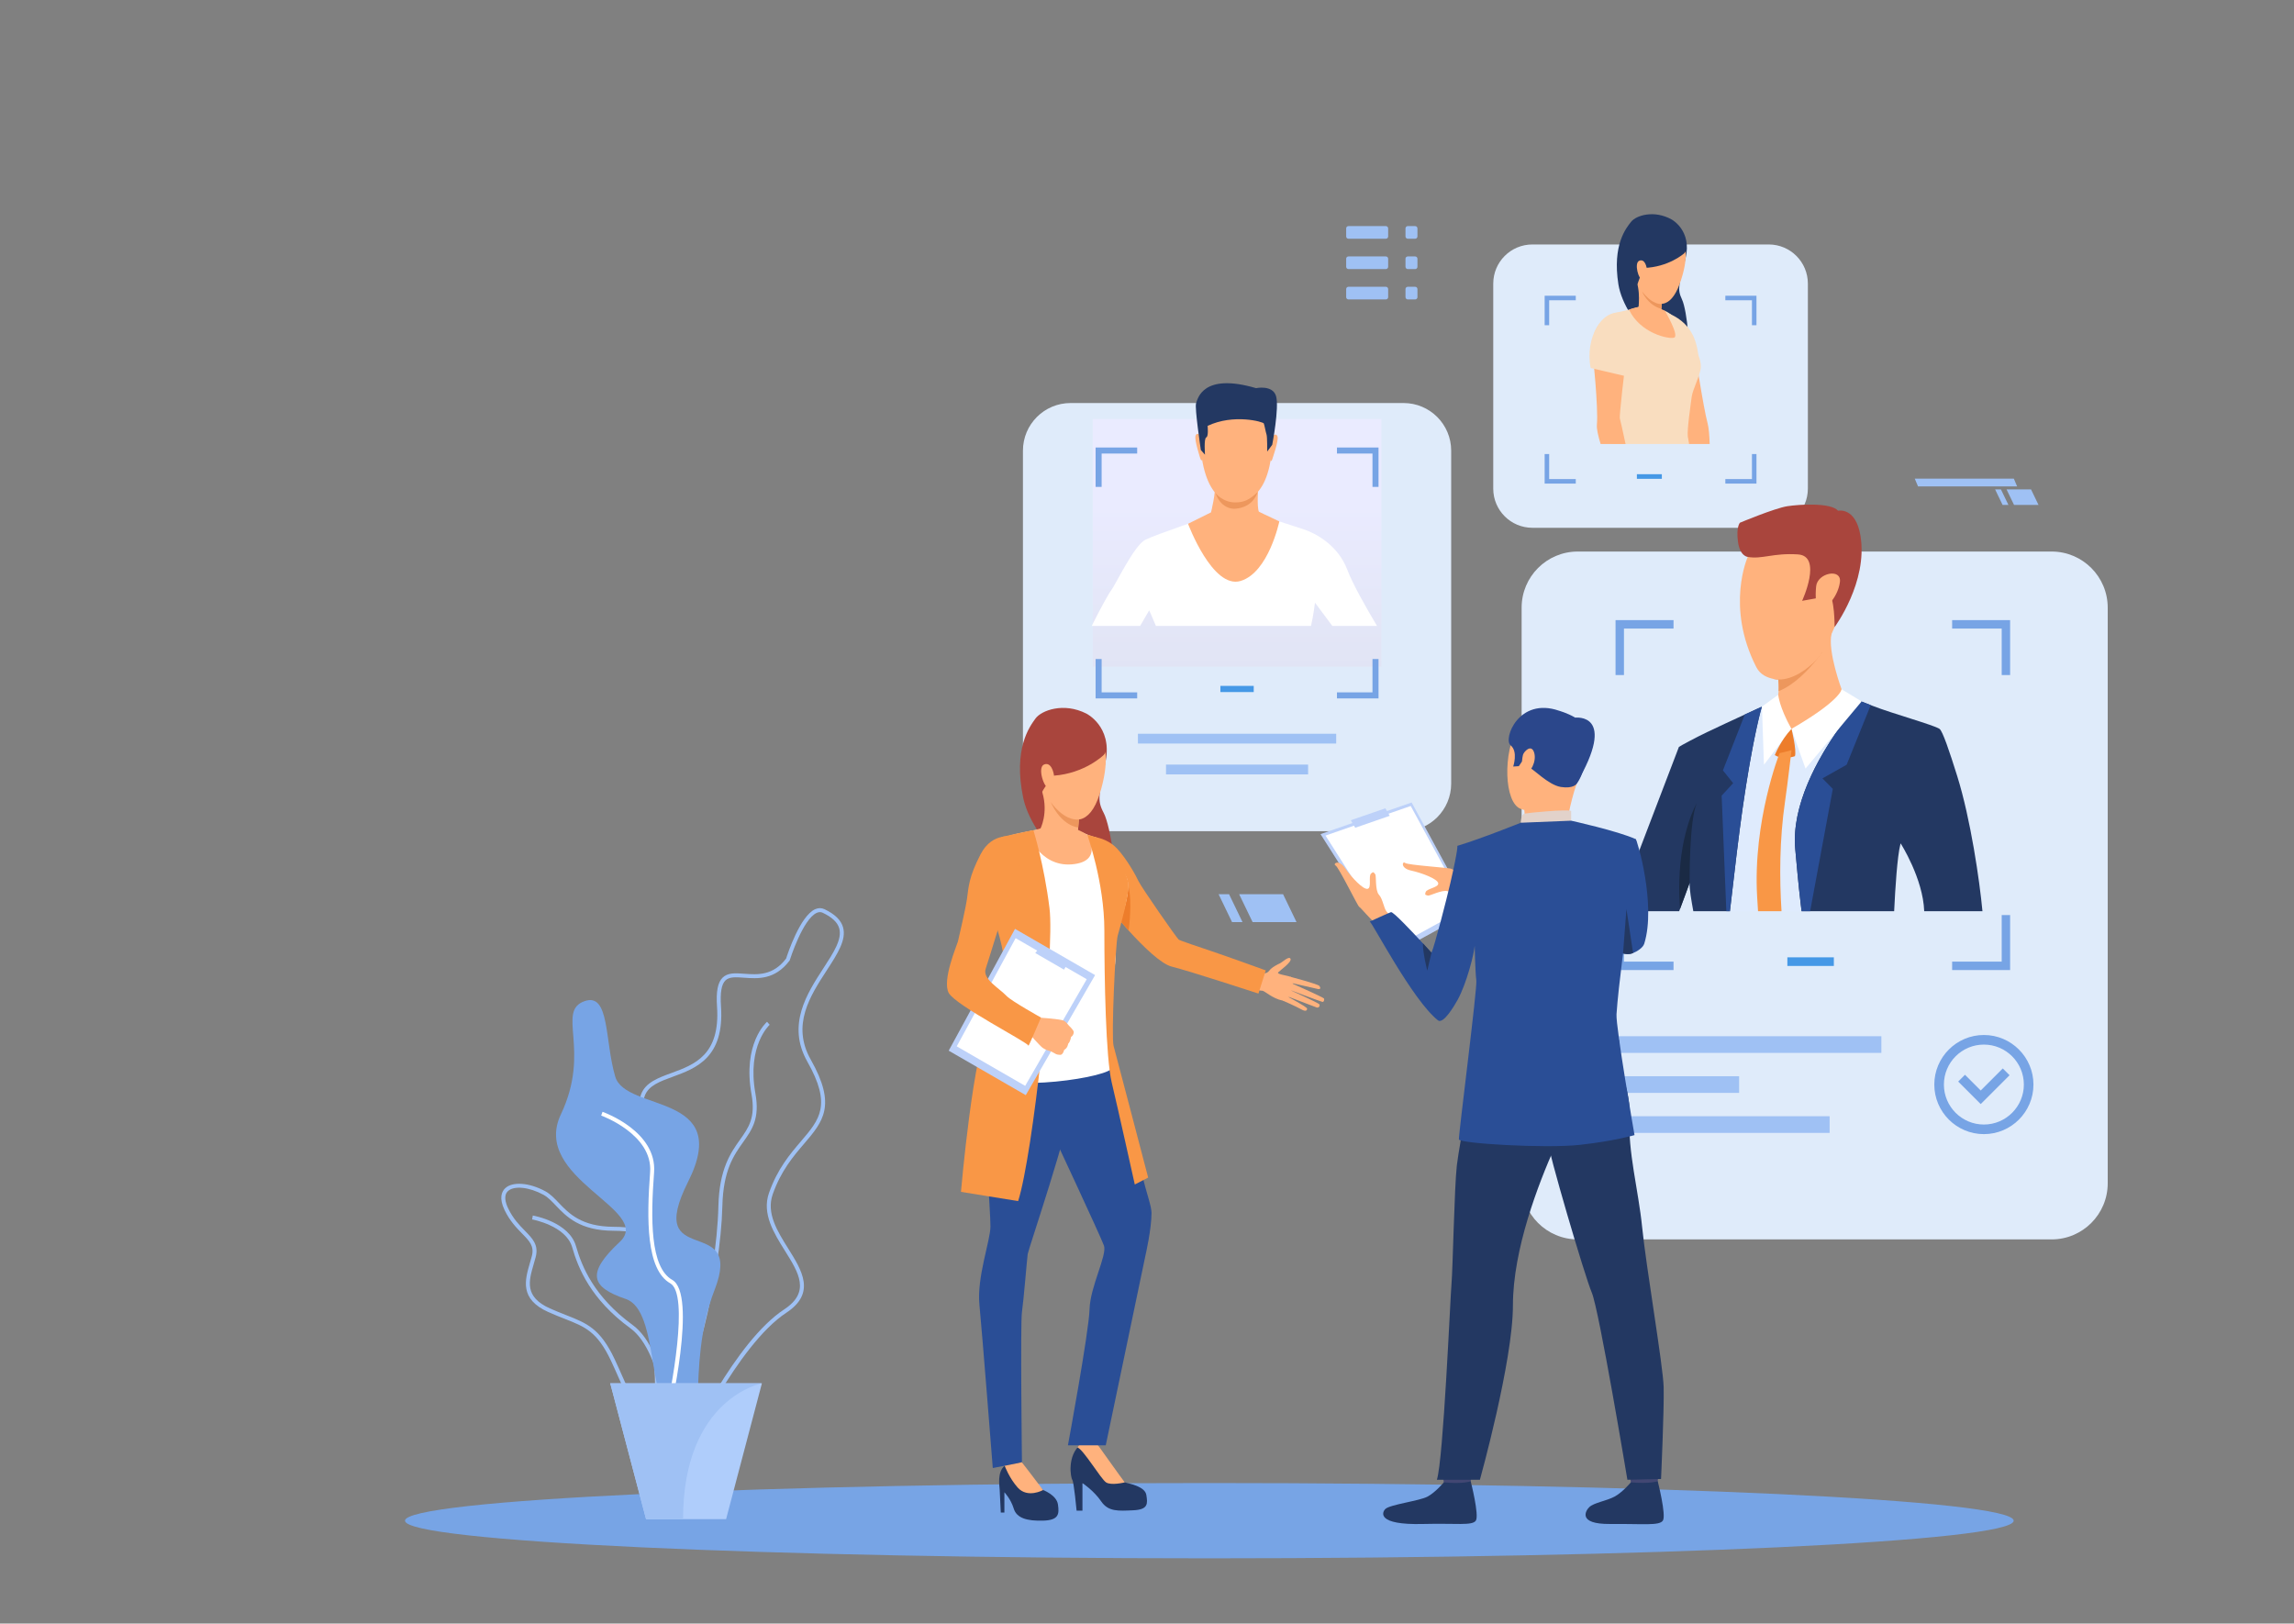 <?xml version="1.0" encoding="utf-8"?>
<!-- Generator: Adobe Illustrator 25.0.0, SVG Export Plug-In . SVG Version: 6.00 Build 0)  -->
<svg version="1.1" id="Слой_1" xmlns="http://www.w3.org/2000/svg" xmlns:xlink="http://www.w3.org/1999/xlink" x="0px" y="0px"
	 viewBox="0 0 2825.559 2000" style="enable-background:new 0 0 2825.559 2000;" xml:space="preserve">
<rect x="0" y="0" width="2825.559" height="2000" fill="#808080" stroke="none"/>
<style type="text/css">
	.st0{fill:#DFEBFA;}
	.st1{fill:#9FC1F4;}
	.st2{fill:#4598E6;}
	.st3{fill:#77A4E5;}
	.st4{opacity:0.95;fill:url(#SVGID_1_);}
	.st5{fill:#FFFFFF;}
	.st6{fill:#FFB27D;}
	.st7{fill:#233862;}
	.st8{fill:#ED975D;}
	.st9{fill:#A9453D;}
	.st10{fill:#2A4E96;}
	.st11{fill:#F99746;}
	.st12{fill:#ED7D2B;}
	.st13{fill:#BDD1F9;}
	.st14{fill:#AFCDFB;}
	.st15{fill:#F9DDBF;}
	.st16{fill:#393D63;}
	.st17{fill:#DFEBFD;}
	.st18{fill:#1A2A44;}
	.st19{fill:#424773;}
	.st20{fill:#2B478B;}
	.st21{fill:#E2D2CA;}
	.st22{fill:#323657;}
</style>
<path class="st0" d="M1728.775,1023.929H1318.65c-32.402,0-58.67-26.267-58.67-58.669V555.134c0-32.401,26.268-58.669,58.67-58.669
	h410.125c32.402,0,58.669,26.268,58.669,58.669V965.26C1787.444,997.662,1761.178,1023.929,1728.775,1023.929z"/>
<rect x="1401.609" y="903.842" class="st1" width="244.206" height="12.064"/>
<rect x="1436.197" y="941.856" class="st1" width="175.029" height="12.064"/>
<path class="st0" d="M2526.996,1526.742h-583.664c-38.171,0-69.115-30.943-69.115-69.115V748.518
	c0-38.172,30.944-69.115,69.115-69.115h583.664c38.171,0,69.115,30.943,69.115,69.115v709.109
	C2596.111,1495.799,2565.167,1526.742,2526.996,1526.742z"/>
<g>
	<rect x="2201.531" y="1179.279" class="st2" width="57.256" height="10.604"/>
</g>
<g>
	<rect x="1984.159" y="1276.447" class="st1" width="333.163" height="20.529"/>
	<rect x="1984.159" y="1375.014" class="st1" width="269.413" height="20.531"/>
	<rect x="1984.159" y="1325.73" class="st1" width="157.941" height="20.53"/>
</g>
<g>
	<path class="st3" d="M2404.482,763.902v10.369h61.053v57.298h10.368v-67.667H2404.482z M1989.895,831.569h10.369v-57.298h61.052
		v-10.369h-71.421V831.569z M2465.535,1127.227v57.318h-61.053v10.369h71.421v-67.688H2465.535z M2000.264,1127.227h-10.369v67.688
		h71.421v-10.369h-61.052V1127.227z"/>
</g>
<g>
	<g>
		<path class="st3" d="M2443.58,1397.053c-33.666,0-61.057-27.391-61.057-61.057c0-33.667,27.391-61.057,61.057-61.057
			s61.057,27.39,61.057,61.057C2504.637,1369.662,2477.246,1397.053,2443.58,1397.053z M2443.58,1286.756
			c-27.15,0-49.239,22.089-49.239,49.24c0,27.15,22.089,49.238,49.239,49.238s49.239-22.088,49.239-49.238
			C2492.819,1308.845,2470.73,1286.756,2443.58,1286.756z"/>
	</g>
	<g>
		<polygon class="st3" points="2439.686,1360.027 2411.947,1332.287 2420.303,1323.932 2439.686,1343.314 2466.856,1316.143 
			2475.213,1324.498 		"/>
	</g>
</g>
<path class="st3" d="M2480.297,1873.225c0,25.609-443.564,46.369-990.729,46.369c-547.165,0-990.729-20.76-990.729-46.369
	c0-25.608,443.564-46.368,990.729-46.368C2036.732,1826.856,2480.297,1847.616,2480.297,1873.225z"/>
<linearGradient id="SVGID_1_" gradientUnits="userSpaceOnUse" x1="1523.712" y1="1176.525" x2="1523.712" y2="614.524">
	<stop  offset="0" style="stop-color:#D1D7E0"/>
	<stop  offset="1" style="stop-color:#EBEBFF"/>
</linearGradient>
<rect x="1345.948" y="516.188" class="st4" width="355.528" height="305.041"/>
<path class="st5" d="M1659.512,701.887c-11.709-30.975-39.838-45.196-53.118-49.629c-4.729-1.57-13.175-4.327-22.074-7.207
	c-16.036-5.182-33.557-10.818-33.557-10.818h-55.335c0,0-19.16,6.422-39.524,13.559c0,0.018-0.018,0.018-0.018,0.018
	c-18.759,6.578-38.513,13.751-45.179,17.102c-13.908,6.944-37.309,56.59-42.037,62.279c-2.443,2.932-13.297,22.267-23.977,43.87
	h59.61c6.3-10.819,11.15-19.213,11.15-19.213s3.77,8.272,8.342,19.213h190.975c3.02-12.704,4.904-28.706,4.904-28.706
	s10.226,13.908,21.394,28.706h55.038C1682.721,748.601,1666.108,719.371,1659.512,701.887z"/>
<g>
	<path class="st6" d="M1529.688,482.178c0,0,43.267,6.816,36.679,74.51c-6.588,67.694-44.774,62.146-47.327,62.077
		c-2.552-0.068-38.335,1.234-41.124-81.416C1477.916,537.349,1476.698,476.232,1529.688,482.178z"/>
</g>
<g>
	<path class="st6" d="M1567.036,537.566c0,0,4.737-5.06,6.476,0.062c1.738,5.123-6.463,27.973-6.757,29.041
		c0,0-0.865,1.987-2.002,0.894C1563.615,566.47,1567.036,537.566,1567.036,537.566z"/>
</g>
<g>
	<path class="st6" d="M1479.082,536.71c0,0-4.64-5.151-6.477-0.062c-1.836,5.089,5.85,28.089,6.195,29.167
		c0,0,0.826,2.003,1.984,0.932C1481.943,565.674,1479.082,536.71,1479.082,536.71z"/>
</g>
<g>
	<path class="st7" d="M1567.016,547.949l-6.194,8.281c0,0,0.175-18.155-0.818-21.002c-0.994-2.846-2.515-11.543-3.346-13.594
		c-0.831-2.05-37.154-12.23-69.239,2.973c0,0,1.412,13.055-1.664,14.217c-3.074,1.161-1.566,21.262-1.566,21.262l-5.094-5.747
		c0,0-7.795-52.081-5.87-57.509c1.925-5.429,8.06-38.065,73.884-18.691c0,0,20.521-4.346,24.639,9.822
		C1575.865,502.128,1567.016,547.949,1567.016,547.949z"/>
</g>
<path class="st6" d="M1556.129,633.01c-0.019-0.061-5.551-2.727-5.551-2.727c-2.695-6.027-0.693-31.457-0.693-31.457
	s-55.105-14.025-53.532-3.301s-4.747,35.641-4.747,35.641l-28.27,14.037c0,0,30.12,80.875,64.737,70.441
	c34.618-10.432,47.688-73.357,47.688-73.357L1556.129,633.01z"/>
<path class="st8" d="M1497.146,607.438c0,0,8.877,11.462,24.289,11.462c10.136,0,17.413-2.842,27.511-12.688
	c0,0-4.378,18.699-27.444,20.439C1521.501,626.651,1504.775,628.777,1497.146,607.438z"/>
<g>
	<g>
		<g>
			<g>
				<g>
					<path class="st9" d="M1338.062,878.998c0,0,31.794,15.552,23.933,57.859c-7.86,42.309-11.34,48.01-2.546,64.541
						c8.793,16.53,19.168,87.051,11.255,100.416c-7.914,13.365-97.955-58.737-110.441-119.234
						c-12.486-60.496,7.914-87.402,15.124-97.427C1282.597,875.129,1309.993,864.754,1338.062,878.998z"/>
				</g>
			</g>
		</g>
	</g>
</g>
<g>
	<path class="st7" d="M1326.065,1860.865h7.205v-33.984c0,0,14.135,9.422,23.003,22.448c8.868,13.025,21.062,11.917,39.63,11.085
		c18.567-0.831,17.737-8.313,16.074-18.845c-1.663-10.532-20.508-13.856-26.605-15.521c-6.097-1.662-19.938-25.508-24.388-31.315
		c-6.07-7.92-9.284-15.519-9.284-15.519s-3.464-14.135-20.646,0c-17.182,14.133-12.194,41.292-10.254,43.786
		S1326.065,1860.865,1326.065,1860.865z"/>
</g>
<g>
	<path class="st6" d="M1362.37,1826.049c6.374,4.158,23.002,0,23.002,0c-4.711-6.096-33.672-46.834-33.672-46.834
		c-17.598-10.255-24.553,3.857-24.553,3.857C1334.327,1785.266,1355.996,1821.893,1362.37,1826.049z"/>
</g>
<g>
	<g>
		<g>
			<g>
				<path class="st6" d="M1547.671,1199.13c0,0,11.536,2.212,15.478-3.211c3.352-4.61,11.014-8.148,13.37-9.242
					c3.153-1.463,11.156-9.558,13.04-5.601s-12.552,13.979-15.158,16.686c-2.607,2.707,14.154,3.904,17.047,6.535
					c2.892,2.631-0.665,30.282-12.074,28.129c-11.408-2.152-22.177-11.983-24.258-11.965c-2.082,0.02-8.363-1.238-8.363-1.238
					L1547.671,1199.13z"/>
			</g>
		</g>
	</g>
</g>
<g>
	<g>
		<g>
			<g>
				<path class="st6" d="M1588.902,1203.166c0,0,34.49,8.91,36.292,11.428c1.802,2.519,1.208,4.358-2.052,3.66
					c-3.26-0.699-33.573-7.646-33.573-7.646s39.05,17.406,40.977,19.146c1.128,1.02,0.19,4.65-1.589,4.438
					c-1.779-0.212-41.47-15.251-41.47-15.251s36.431,16.317,37.608,18.254c1.031,1.694-0.665,4.812-3.45,3.786
					c-2.784-1.023-37.454-14.258-37.454-14.258s25.77,13.544,25.801,15.769c0.019,1.361-0.646,4.537-7.186,0.835
					c-6.541-3.703-22.887-10.818-22.887-10.818L1588.902,1203.166z"/>
			</g>
		</g>
	</g>
</g>
<g>
	<path class="st7" d="M1232.699,1863.186h4.434v-24.942c0,0,7.886,8.113,11.488,20.03c3.604,11.916,16.502,15.45,36.179,14.896
		c19.676-0.555,19.954-8.322,18.291-19.961c-1.663-11.64-18.291-17.737-18.291-17.737c-7.483-6.651-26.051-34.226-26.051-34.226
		s-11.917-3.188-21.269,4.363c-9.352,7.549-6.445,24.598-6.167,29.031C1231.59,1839.075,1232.699,1863.186,1232.699,1863.186z"/>
</g>
<g>
	<path class="st10" d="M1246.278,1269.01c0,0-23.447,30.484-29.806,66.65c-6.36,36.166,3.755,157.551,3.479,175.426
		c-0.277,17.875-16.905,62.355-13.58,96.027s16.45,201.262,16.45,201.262l35.929-7.129c0,0-2.079-170.854,0-184.987
		s6.25-65.653,7.082-71.474c0.832-5.819,52.779-158.639,52.779-184.713C1318.61,1333.997,1302.814,1226.469,1246.278,1269.01z"/>
</g>
<g>
	<path class="st10" d="M1364.061,1280.926c0,0,38.521,147.02,43.095,167.39c4.572,20.369,11.196,37.169,11.196,45.817
		c0,20.066-7.455,52.288-7.455,52.288l-48.916,233.953h-46.589c0,0,25.958-140.356,26.656-167.802
		c0.7-27.506,21.874-66.566,17.717-78.207c-4.157-11.639-66.928-145.911-66.928-145.911S1245.309,1238.247,1364.061,1280.926z"/>
</g>
<g>
	<path class="st6" d="M1284.8,1835.472l-26.051-34.226l-21.269,4.363c0,0,5.723,15.319,16.062,26.844
		C1265.787,1846.103,1284.8,1835.472,1284.8,1835.472z"/>
</g>
<g>
	<g>
		<path class="st11" d="M1348.151,1031.084c0,0,15.882,1.498,27.882,14.355s23.263,33.361,26.406,40.219
			s47.201,70.408,49.487,71.837c2.285,1.429,24.432,8.828,39.105,13.767c22.645,7.621,68.036,24.117,68.036,24.117l-9.015,28.542
			c0,0-85.354-27.929-106.73-33.195c-26.139-6.439-86.314-83.638-86.314-83.638S1312.149,1054.514,1348.151,1031.084z"/>
	</g>
</g>
<g>
	<g>
		<path class="st5" d="M1320.436,1019.941c0,0,20.572,9.715,27.715,11.143c7.143,1.429,34.859,37.431,39.716,50.574
			c4.857,13.143,0,32.858-10.001,56.002c-10,23.145-0.571,30.859-5.143,54.002c-4.572,23.145-3.101,109.726-2.244,122.584
			c0.857,12.857-133.739,32.347-160.311,8.918c0,0,17.989-78.031,39.287-100.303c4.606-4.815,4.119-36.913,0.977-44.914
			c-3.144-8-38.573-67.717-38.573-67.717s-2.602-60.568,12.857-72.574c13.429-10.43,50.029-14.147,56.601-16.434
			C1287.89,1018.938,1307.006,1017.941,1320.436,1019.941z"/>
	</g>
</g>
<g>
	<g>
		<path class="st6" d="M1330.258,996.201c0,0-0.614,5.664-1.324,13.319c-0.273,3.029-0.573,6.373-0.846,9.798
			c-0.819,10.263-1.474,21.275-1.078,26.912c0,0-21.385,21.426-45.689-25.001c0,0,10.221-19.146,2.524-45.212
			C1276.149,949.94,1330.258,996.201,1330.258,996.201z"/>
	</g>
</g>
<g>
	<path class="st12" d="M1390.093,1146.195c0,0,5.146-34.227-0.326-55.041c0,0,0,17.899-9.813,43.314L1390.093,1146.195z"/>
</g>
<g>
	<path class="st6" d="M1264.894,1024.52c0,0,14.705,43.434,55.079,40.238c40.375-3.195,19.14-36.674,19.14-36.674
		s-10.062-5.769-12.895-6.315c-2.832-0.545-44.638-1.074-44.638-1.074L1264.894,1024.52z"/>
</g>
<g>
	<path class="st11" d="M1339.112,1028.084c0,0,21.146,58.494,21.146,118.111c0,59.616,1.703,156.73,9.086,187.398
		s28.396,125.51,28.396,125.51l16.47-8.519c0,0-39.604-151.366-42.594-162.28c-2.99-10.915,2.271-126.223,5.111-135.877
		c2.839-9.655,14.917-52.631,13.04-64.555c-2.367-15.03-16.432-37.271-39.148-56.394L1339.112,1028.084z"/>
</g>
<g>
	<path class="st11" d="M1272.871,1022.691c0,0,13.145,42.084,19.804,95.983c6.66,53.898-20.445,304.082-38.618,360.874
		l-70.422-11.358c0,0,15.159-176.841,35.737-209.024s27.126-60.656,4.912-127.826c-22.214-67.172,9.738-100.438,9.738-100.438
		S1266.697,1023.389,1272.871,1022.691z"/>
</g>
<g>
	<polygon class="st13" points="1348.847,1201.158 1263.46,1349.053 1168.537,1294.249 1250.215,1144.214 	"/>
</g>
<g>
	<polygon class="st5" points="1338.554,1206.246 1262.719,1337.596 1178.415,1288.922 1250.956,1155.672 	"/>
</g>
<g>
	<polygon class="st13" points="1310.577,1194.446 1315.9,1185.227 1281.817,1165.549 1275.163,1174 	"/>
</g>
<g>
	<g>
		<g>
			<g>
				<g>
					<g>
						<path class="st6" d="M1306.509,1299.381c0,0-3.883,0.018-5.585-0.804c0,0-2.982-1.731-5.176-2.833
							c-0.697-0.348-1.313-0.635-1.73-0.777c-1.741-0.604-5.743-1.404-9.52-4.027c-3.772-2.615-17.143-18.096-17.143-18.096
							l6.315-9.603l4.63-9.833c0,0,28.073,1.812,31.872,3.846c0.371,0.201,0.729,0.412,1.049,0.637
							c3.049,2.033,4.463,4.828,5.942,6.076c0.54,0.463,5.602,5.416,5.425,7.525c-0.241,2.928-1.597,4.859-3.363,5.824
							c0,0-0.726,5.713-3.542,8.377c0,0-0.5,5.29-4.946,7.607C1310.738,1293.301,1309.629,1298.611,1306.509,1299.381z"/>
					</g>
				</g>
			</g>
		</g>
	</g>
</g>
<g>
	<g>
		<path class="st11" d="M1248.646,1031.084c0,0-25.93-7.429-40.788,21.145c-14.858,28.572-14.784,40.765-16.77,54.717
			c-1.875,13.174-10.339,49.143-11.196,52.857c-0.857,3.714-20.027,48.008-11.237,63.488c8.836,15.562,98.584,61.366,98.013,64.795
			s15.544-34.631,15.544-34.631s-36.315-20.241-42.263-26.473c-9.661-10.124-30.042-21.031-25.854-33.59
			c4.918-14.752,19.693-64.522,23.122-71.809C1240.646,1114.299,1270.505,1040.37,1248.646,1031.084z"/>
	</g>
</g>
<g>
	<g>
		<g>
			<g>
				<g>
					<path class="st6" d="M1333.451,883.69c0,0,46.164,14.508,21.104,94.174c-25.061,79.665-88.106-9.232-81.512-57.771
						C1279.638,871.555,1333.451,883.69,1333.451,883.69z"/>
				</g>
			</g>
		</g>
	</g>
</g>
<g>
	<g>
		<g>
			<g>
				<g>
					<path class="st9" d="M1359.272,930.174c0,0-22.938,22.51-61.326,25.324c0,0-14.752,17.298-15.886,24.087
						c0,0-34.25-58.38,7.852-93.376C1332.014,851.212,1374.748,915.754,1359.272,930.174z"/>
				</g>
			</g>
		</g>
	</g>
</g>
<g>
	<g>
		<g>
			<g>
				<g>
					<path class="st6" d="M1298.408,957.083c-0.297-5.799-3.869-18.993-12.486-15.3s0.527,30.562,6.243,28.91
						C1292.165,970.693,1299.111,970.801,1298.408,957.083z"/>
				</g>
			</g>
		</g>
	</g>
</g>
<g>
	<path class="st8" d="M1328.935,1009.521c-0.273,3.029-0.573,6.373-0.846,9.798c0,0-20.375-1.214-33.994-31.523
		C1294.981,989.119,1309.911,1011.049,1328.935,1009.521z"/>
</g>
<g>
	<path class="st1" d="M823.438,1738.049c29.6-20.815,64.243-165.885,66.309-252.291c1.059-44.262,14.142-62.701,25.685-78.97
		c11.034-15.552,20.564-28.982,15.013-59.82c-10.608-58.934,17.282-84.374,17.566-84.623l-3.229-3.681
		c-1.241,1.087-30.287,27.325-19.155,89.172c5.187,28.814-3.363,40.864-14.186,56.119c-11.358,16.008-25.492,35.93-26.587,81.686
		c-2.218,92.73-37.635,229.701-64.231,248.404L823.438,1738.049z"/>
</g>
<g>
	<path class="st1" d="M761.394,1695.736c-2.795-6.334-5.685-12.883-8.958-19.793c-16.91-35.694-31.888-41.572-56.705-51.311
		c-6.064-2.381-12.937-5.078-20.481-8.468c-35.548-15.976-28.666-39.519-22.593-60.29c0.849-2.906,1.696-5.803,2.431-8.67
		c3.126-12.217-2.88-18.346-11.973-27.622c-6.757-6.896-15.168-15.478-21.651-29.031c-7.095-14.833-3.479-22.786,0.805-26.846
		c9.018-8.548,29.812-6.973,49.445,3.745c6.099,3.331,11.12,8.588,16.435,14.154c12.516,13.105,28.091,29.415,67.485,29.6
		c22.462,0.105,34.766,3.206,41.138,10.367c7.231,8.125,5.869,20.291,3.981,37.128c-0.653,5.823-1.393,12.425-1.841,19.556
		c-2.68,42.547,22.437,73.241,22.685,73.54c15.006,17.868,33.494,54.94,25.514,77.759c-3.344,9.565-10.824,15.585-22.232,17.892
		c-4.545,0.919-8.698,1.356-12.516,1.356C784.808,1748.803,774.725,1725.952,761.394,1695.736z M669.366,1471.748
		c-17.532-9.57-36.332-11.502-43.731-4.488c-5.623,5.328-2.972,14.459,0.244,21.179c6.132,12.821,13.889,20.735,20.732,27.718
		c9.514,9.707,17.028,17.375,13.218,32.263c-0.748,2.92-1.609,5.87-2.475,8.829c-6.047,20.686-11.758,40.223,19.902,54.451
		c7.436,3.342,14.25,6.017,20.263,8.376c25.051,9.831,41.601,16.325,59.341,53.772c3.301,6.969,6.204,13.549,9.012,19.912
		c15.313,34.707,24.556,55.657,58.035,48.888c9.596-1.939,15.848-6.888,18.583-14.708c7.031-20.109-9.793-55.314-24.647-73.001
		c-1.088-1.304-26.624-32.435-23.817-76.99c0.457-7.25,1.204-13.914,1.862-19.793c1.746-15.578,3.007-26.834-2.773-33.329
		c-5.285-5.938-16.852-8.629-37.505-8.726c-41.475-0.194-57.847-17.339-71.003-31.114
		C679.344,1479.475,674.798,1474.714,669.366,1471.748L669.366,1471.748z"/>
</g>
<g>
	<path class="st1" d="M824.349,1777.064l4.889-0.258c-0.241-4.592-6.408-112.854-49.877-144.539
		c-47.689-34.762-62.725-72.117-69.885-97.193c-8.438-29.546-51.385-37.442-53.21-37.764l-0.851,4.82
		c0.416,0.074,41.758,7.693,49.353,34.289c7.36,25.77,22.8,64.152,71.709,99.803C818.082,1666.55,824.291,1775.963,824.349,1777.064
		z"/>
</g>
<g>
	<path class="st1" d="M816.074,1801.412c-10.228-5.094-9.857-25.574-9.296-56.574c0.709-39.172,1.681-92.82-18.825-142.166
		c-21.784-52.419-2.356-67.74,16.433-82.557c21.044-16.594,40.919-32.268,2.773-103.016c-17.52-32.492-23.083-54.471-17.505-69.166
		c5.512-14.523,20.978-20.184,37.353-26.177c28.263-10.345,60.298-22.068,56.16-81.888c-1.268-18.338,0.887-29.615,6.785-35.49
		c6.408-6.381,15.85-5.689,26.781-4.891c16.517,1.209,35.227,2.578,51.525-18.688c1.694-5.313,17.277-52.743,35.917-60.863
		c3.914-1.705,7.75-1.684,11.403,0.062l0,0c12.868,6.154,20.335,13.454,22.829,22.316c4.339,15.413-6.952,32.798-20.025,52.928
		c-20.544,31.634-43.831,67.488-19.679,110.155c31.932,56.415,15.066,76.158-8.277,103.483
		c-13.373,15.654-28.531,33.397-38.665,62.338c-8.15,23.275,5.753,45.468,19.197,66.93c16.865,26.922,34.304,54.76-2.414,78.916
		c-60.706,39.939-120.658,170.311-121.256,171.623l-0.248,0.542l-0.469,0.368c-11.184,8.766-19.326,12.949-25.457,12.949
		C819.26,1802.549,817.59,1802.166,816.074,1801.412z M965.854,1612.977c32.718-21.524,17.999-45.021,0.956-72.227
		c-13.405-21.398-28.598-45.65-19.669-71.147c10.437-29.805,25.91-47.919,39.563-63.899c22.872-26.773,37.982-44.461,7.738-97.892
		c-25.614-45.253-0.414-84.056,19.835-115.234c12.425-19.132,23.156-35.655,19.419-48.935c-2.091-7.426-8.707-13.715-20.229-19.226
		l0,0c-2.345-1.122-4.745-1.12-7.335,0.009c-17.295,7.532-33.174,57.743-33.333,58.25l-0.127,0.406l-0.257,0.34
		c-17.963,23.737-39.074,22.193-56.04,20.949c-10.137-0.742-18.143-1.328-22.968,3.477c-4.752,4.732-6.504,15.097-5.357,31.684
		c4.393,63.49-30.957,76.428-59.361,86.822c-15.958,5.841-29.74,10.885-34.458,23.316c-5.035,13.27,0.442,33.958,17.237,65.107
		c40.099,74.366,17.655,92.066-4.05,109.182c-18.155,14.318-35.304,27.842-14.944,76.834c20.899,50.291,19.918,104.529,19.2,144.133
		c-0.49,27.035-0.876,48.389,6.583,52.104c4.366,2.175,12.717-1.498,24.827-10.918
		C847.938,1775.562,905.357,1652.777,965.854,1612.977z"/>
</g>
<path class="st3" d="M720.254,1233.173c30.896-10.593,24.477,48.955,37.532,93.015c13.055,44.06,145.233,19.221,89.751,129.55
	c-55.482,110.329,70.169,36.897,32.637,133.175c-37.532,96.278-3.264,199.249-44.06,173.057
	c-40.796-26.191-22.919-147.432-65.347-161.838c-42.428-14.406-49.351-31.209-7.344-70.372
	c42.008-39.164-110.075-78.045-72.543-157.126C728.413,1293.551,684.559,1245.412,720.254,1233.173z"/>
<g>
	<path class="st5" d="M821.894,1755.645c3.885-16.481,37.067-161.527,6.105-179.061c-27.287-15.453-26.615-75.557-22.358-132.313
		c3.768-50.241-60.757-73.724-63.506-74.698l-1.637,4.613c0.638,0.227,63.749,23.215,60.261,69.719
		c-4.371,58.287-4.84,120.139,24.828,136.939c23.508,13.312,1.864,129.883-8.459,173.677L821.894,1755.645z"/>
</g>
<polygon class="st14" points="938.462,1703.996 894.35,1871.35 795.771,1871.35 751.66,1703.996 "/>
<path class="st1" d="M938.462,1703.996c0,0-97.11,18.233-97.11,167.354h-45.58l-44.111-167.354H938.462z"/>
<path class="st0" d="M2178.551,650.154h-291.062c-26.639,0-48.233-21.595-48.233-48.233V349.369
	c0-26.639,21.595-48.233,48.233-48.233h291.062c26.639,0,48.234,21.595,48.234,48.233v252.552
	C2226.785,628.56,2205.189,650.154,2178.551,650.154z"/>
<g>
	<rect x="2016.182" y="584.144" class="st2" width="30.735" height="5.692"/>
</g>
<g>
	<g>
		<g>
			<path class="st7" d="M2059.344,270.568c0,0,24.764,13.598,16.902,47.035c-7.862,33.437-10.852,37.852-4.463,51.363
				c6.388,13.512,12.003,70.131,5.189,80.489c-6.813,10.358-75.889-50.524-83.564-99.23c-7.676-48.706,9.604-69.392,15.73-77.112
				S2037.5,258.152,2059.344,270.568z"/>
		</g>
	</g>
</g>
<g>
	<path class="st6" d="M2105.841,546.927h-26.513c-1.282-13.078-2.467-22.181-2.224-23.528c0.39-2.223-26.384-72.449-28.882-78.258
		c-2.516-5.793-12.332-21.369-13.614-36.038c-1.298-14.668,17.833-20.591,17.833-20.591c25.815,4.625,34.561,40.338,34.561,40.338
		s10.84,72.417,16.324,92.797C2104.738,526.871,2105.5,536.104,2105.841,546.927z"/>
</g>
<path class="st15" d="M2092.495,446.291l-39.481,16.646c0,0-36.291-90.056-5.873-80.001
	C2077.469,392.96,2091.112,411.805,2092.495,446.291z"/>
<g>
	<path class="st15" d="M2083.709,488.691c-1.152,8.94-5.874,40.613-4.819,49.165c0.179,1.411,0.763,4.657,1.639,9.07h-95.198
		c2.531-9.038,4.836-17.038,6.23-21.694c4.625-15.334,0.195-19.439-2.141-31.705c-0.909-4.803-4.105-13.923-7.595-24.227
		c-1.168-3.44-2.368-7.025-3.521-10.627c-4.187-12.981-6.134-26.254-7.334-33.978c-5.744-36.622,22.424-40.144,22.424-40.144
		c10.466-1.931,28.752-7.578,28.752-7.578l28.64,5.956c0,0,2.726,1.022,6.701,3.959c0,0,0.017,0,0.017,0.017
		c1.914,1.411,4.121,3.261,6.441,5.646c3.131,3.213,9.362,12.412,15.577,22.521c1.898,3.1,3.813,6.279,5.614,9.411
		c5.824,10.076,9.963,18.205,9.833,27.373C2094.855,460.881,2084.861,479.751,2083.709,488.691z"/>
</g>
<path class="st6" d="M2050.787,382.94c0,0,17.942,30.665,11.27,32.955c-6.672,2.289-41.839-5.453-55.576-34.425
	C2006.48,381.47,2029.564,370.978,2050.787,382.94z"/>
<path class="st6" d="M2048.218,396.943c0,0-15.937,6.744-30.368-15.457c0,0,3.877-25.21-4.321-39.793
	c-8.198-14.578,35.835,17.48,35.835,17.48s-0.713,3.006-1.451,7.444c-0.377,2.271-0.767,4.913-1.062,7.717
	c-0.248,2.336-0.438,4.79-0.522,7.234C2046.144,387.239,2046.549,392.867,2048.218,396.943z"/>
<path class="st16" d="M2008.644,431.289c-3.282,16.875-26.82,38.016-26.82,38.016c-1.164-3.449-2.364-7.027-3.517-10.624
	C1994.547,448.318,2008.644,431.289,2008.644,431.289z"/>
<g>
	<path class="st6" d="M2002.74,444.719c-1.492,6.15-8.355,68.441-7.609,70.566c0.438,1.218,3.764,15.627,7.091,31.642h-30.732
		c-3.147-10.319-5.014-18.888-4.56-23.739c1.963-21.012-5.16-87.993-5.16-87.993s-6.377-40.517,27.244-45.579
		c0,0,19.861,2.613,21.062,17.281C2011.275,421.58,2004.233,438.586,2002.74,444.719z"/>
</g>
<path class="st15" d="M1959.289,453.324l41.724,9.746c0,0,33.099-64.264,3.289-75.997
	C1972.881,374.705,1951.756,418.269,1959.289,453.324z"/>
<g>
	<g>
		<g>
			<path class="st6" d="M2055.49,274.135c0,0,36.262,13.308,13.277,75.883c-22.983,62.575-69.902-10.682-62.814-49.135
				C2013.041,262.432,2055.49,274.135,2055.49,274.135z"/>
		</g>
	</g>
</g>
<g>
	<g>
		<g>
			<path class="st7" d="M2074.326,312.171c0,0-19.137,17.084-49.851,17.881c0,0-7.179,17.497-8.339,22.867
				c0,0-30.344-52.1,4.543-78.417C2055.568,248.186,2087.209,301.256,2074.326,312.171z"/>
		</g>
	</g>
</g>
<g>
	<g>
		<g>
			<path class="st6" d="M2028.623,333.805c-0.019-4.634-2.369-15.289-9.379-12.669c-7.01,2.62-0.731,24.389,3.888,23.286
				C2023.132,344.422,2028.667,344.77,2028.623,333.805z"/>
		</g>
	</g>
</g>
<path class="st8" d="M2046.371,380.499c-17.04-4.713-23.63-20.955-23.832-21.498c13.857,17.906,24.311,15.334,24.311,15.334
	C2046.602,376.671,2046.583,378.13,2046.371,380.499z"/>
<g>
	<path class="st3" d="M2125.131,364.297v5.566h32.773v30.759h5.566v-36.325H2125.131z M1902.57,400.622h5.566v-30.759h32.773v-5.566
		h-38.34V400.622z M2157.904,559.338v30.77h-32.773v5.566h38.34v-36.336H2157.904z M1908.137,559.338h-5.566v36.336h38.34v-5.566
		h-32.773V559.338z"/>
</g>
<g>
	<rect x="1503.186" y="844.906" class="st2" width="41.054" height="7.603"/>
</g>
<g>
	<path class="st3" d="M1646.744,551.257v7.435h43.775v41.085h7.435v-48.52H1646.744z M1349.47,599.776h7.435v-41.085h43.776v-7.435
		h-51.211V599.776z M1690.52,811.771v41.101h-43.775v7.435h51.21v-48.535H1690.52z M1356.905,811.771h-7.435v48.535h51.211v-7.435
		h-43.776V811.771z"/>
</g>
<g>
	<path class="st17" d="M2440.762,1122.478h-34.725c-0.635-1.39-1.148-2.599-1.572-3.565c-10.305-24.33-63.405-80.119-63.405-80.119
		s0,0.03,0,0.121c0,0-0.03,0.029-0.03,0.061c0,0,0,0.029,0,0.061c-0.03,0.09-0.061,0.15-0.091,0.24
		c-0.03,0.121-0.061,0.273-0.121,0.455c-0.03,0.09-0.06,0.211-0.06,0.301c-0.031,0.091-0.061,0.151-0.092,0.242
		c-2.176,8.13-12.874,48.628-18.223,82.204h-234.979c-0.543-3.112-1.178-6.075-1.903-8.824c-2.146-8.342-3.597-16.593-4.534-24.299
		c-0.029-0.393-0.09-0.756-0.12-1.148c-0.182-1.421-0.333-2.841-0.454-4.231c-2.024-21.095-0.514-37.264-0.393-38.896
		c-0.664,1.421-5.409,18.828-11.635,40.315c-3.416,11.787-7.284,24.812-11.122,37.083h-55.488l69.632-200.887
		c1.541-1.209,19.614-9.942,32.791-16.229c13.449-6.407,29.679-15.808,44.336-23.846c7.495-4.11,14.567-7.828,20.703-10.639
		l0.937-0.423v-0.029c10.124-4.625,16.864-7.678,16.864-7.678s0,0,0.029,0c0.242-0.029,1.844-0.182,4.383-0.423
		c14.144-1.36,58.026-5.47,72.715-6.315c1.209-0.092,2.236-0.121,3.021-0.152c0.665-0.029,1.179-0.029,1.48,0
		c1.844,0.121,10.91,3.265,22.788,7.798c0.453,0.151,0.907,0.332,1.359,0.514c0.575,0.212,1.118,0.423,1.692,0.634
		c1.028,0.395,2.086,0.787,3.144,1.21c2.116,0.846,4.322,1.692,6.528,2.568c0.756,0.303,1.541,0.604,2.327,0.907
		c23.784,9.43,51.045,21.125,57.513,25.779c4.291,3.053,17.619,28.168,33.062,59.235
		C2413.744,1007.754,2434.083,1084.579,2440.762,1122.478z"/>
</g>
<g>
	<path class="st6" d="M2268.327,849.028c-0.626,31.587-61.783,48.866-61.783,48.866s-25.581-32.071-19.471-35.142
		c2.399-1.207,3.374-5.994,3.673-11.361c0.277-5.109-0.049-10.746-0.348-14.326c-0.182-2.234-0.354-3.671-0.354-3.671
		s8.737-9.22,19.854-20.203c19.426-19.208,46.131-43.813,46.173-34.024c0.002,0.518-0.069,1.138-0.226,1.855
		C2251.152,803.05,2268.327,849.028,2268.327,849.028z"/>
</g>
<g>
	<path class="st8" d="M2244.773,802.748c0,0,0,0-0.005,0.006c-0.12,0.184-2.714,4.065-7.142,9.634
		c-9.388,11.81-27.037,31.21-46.881,39.003c0.277-5.109-0.049-10.746-0.348-14.326c-2.031-0.051-4.061-0.287-6.074-0.732
		c5.441-9.504,13.297-19.47,13.297-19.47l12.277-3.673L2244.773,802.748z"/>
</g>
<g>
	<path class="st6" d="M2256.514,779.593c-5.291,11.509-10.314,19.851-11.74,23.155c0,0,0,0-0.005,0.006
		c-0.927,2.152-3.452,5.661-7.142,9.634c-10.078,10.858-28.812,25.179-47.229,24.677c-2.031-0.051-4.061-0.287-6.074-0.732
		c-7.436-1.625-16.217-5.08-21.049-14.54c-38.154-74.701-10.53-135.785-10.53-135.785s104.325-29.502,120.647,1.903
		C2284.846,709.94,2268.943,752.551,2256.514,779.593z"/>
</g>
<g>
	<path class="st9" d="M2152.745,686.008c0,0-9.688-0.537-12.085-18.906c-2.367-18.148,2.42-23.178,2.42-23.178
		s43.068-18.029,58.535-20.374c15.467-2.345,53.497-4.596,62.412,5.599c0,0,21.658-5.033,27.56,30.923
		c9.361,57.042-31.899,112.431-31.899,112.431s0.352-37.266-7.866-42.203c-8.219-4.938-15.312,6.805-15.312,6.805l-16.812,3.011
		c0,0,25.533-55.133-5.096-57.175C2183.975,680.898,2170.279,689.205,2152.745,686.008z"/>
</g>
<g>
	<path class="st6" d="M2236.972,722.248c1.599-16.418,31.288-22.685,29.3-5.479c-1.988,17.209-16.609,33.741-23.363,33.159
		C2236.153,749.347,2235.752,734.762,2236.972,722.248z"/>
</g>
<g>
	<path class="st7" d="M2410.752,956.044c-9.672-30.977-18.043-55.487-21.76-58.147c-6.498-4.654-57.997-18.828-82.446-28.408
		c-0.786-0.303-1.571-0.604-2.327-0.907c-2.206-0.876-4.412-1.723-6.528-2.568c-1.058-0.423-2.115-0.815-3.144-1.21
		c-0.574-0.211-1.117-0.422-1.692-0.634c-0.452-0.182-0.906-0.362-1.359-0.514c-0.03,0.03-0.061,0.091-0.121,0.12
		c-2.176,2.448-13.479,15.293-26.988,34.515c-25.266,35.903-58.178,94.081-53.13,147.786c1.631,17.227,3.626,41.979,6.98,69.753
		c0.242,2.206,0.514,4.412,0.816,6.648h113.998c1.391-29.074,3.868-67.365,7.615-82.204c0.031-0.091,0.061-0.151,0.092-0.242
		c0-0.09,0.029-0.211,0.06-0.301c0.03-0.152,0.091-0.303,0.121-0.455c0.03-0.09,0.061-0.15,0.091-0.24c0-0.031,0-0.061,0-0.061
		c0-0.031,0.03-0.061,0.03-0.061s27.593,43.127,29.013,83.563h71.748C2438.314,1084.912,2427.344,1009.205,2410.752,956.044z"/>
</g>
<g>
	<path class="st7" d="M2169.76,871.241c0,0-8.613,28.65-19.734,100.186c0,0,0,0,0,0.029c-0.393,2.389-0.756,4.836-1.148,7.344
		c-0.03,0.273-0.091,0.574-0.121,0.877c-0.271,1.633-0.514,3.325-0.756,5.018c-0.03,0.211-0.061,0.393-0.09,0.604
		c-0.182,1.118-0.363,2.267-0.515,3.444c-0.423,2.811-0.847,5.713-1.269,8.645c-4.172,29.194-9.732,75.586-15.383,125.089h-45.062
		c-2.447-13.751-4.744-26.263-4.562-34.847c-0.092,0.182-0.152,0.395-0.212,0.575c-3.597,9.973-7.556,20.823-11.575,31.37
		c-0.363,0.968-0.725,1.934-1.088,2.901h-77.671l77.368-202.397c1.541-1.209,21.458-11.938,34.635-18.193
		c13.752-6.559,31.129-14.629,46.543-21.73c7.373-3.415,14.295-6.588,20.158-9.278L2169.76,871.241z"/>
</g>
<g>
	<path class="st10" d="M2274.541,942.021l-29.77,16.804l12.724,12.966l-27.925,150.687h-10.518
		c-3.869-30.464-6.075-57.814-7.797-76.401c-7.768-83.051,75.102-176.709,80.239-182.421c3.989,1.511,8.28,3.174,12.724,4.926
		L2274.541,942.021z"/>
</g>
<g>
	<path class="st10" d="M2170.214,870.455c0,0-11.122,36.297-24.058,126.934c-4.17,29.164-9.762,75.586-15.412,125.089h-4.383
		l-5.772-142.376l14.174-15.354l-12.603-15.745l26.959-68.847c7.373-3.415,14.295-6.588,20.158-9.278L2170.214,870.455z"/>
</g>
<g>
	<path class="st5" d="M2292.996,864.011l-24.669-14.982c0,0-0.69,13.528-61.783,48.866l17.35,48.865L2292.996,864.011z"/>
</g>
<g>
	<path class="st5" d="M2190.293,855.844c0,0,0.961,14.602,16.251,42.051l-33.86,44.141l-2.468-71.59L2190.293,855.844z"/>
</g>
<g>
	<path class="st12" d="M2206.637,897.894c0,0,6.562,26.248,4.199,33.597c0,0-14.43,5.249-24.801-1.312
		C2186.035,930.179,2193.381,911.805,2206.637,897.894z"/>
</g>
<g>
	<path class="st11" d="M2198.683,987.143c-6.921,47.146-6.921,94.838-4.352,135.335h-28.923c-0.393-5.712-0.756-11.665-1.118-17.892
		c-5.38-93.355,27.623-176.77,27.623-176.77l14.718-3.687C2206.631,924.13,2201.887,965.383,2198.683,987.143z"/>
</g>
<g>
	<path class="st18" d="M2082.053,1045.317c-1.102,22.399-0.939,42.293-0.939,42.293s0,0.007,0,0.015
		c-0.008,0.109-0.03,0.715-0.077,1.715c-0.046-0.38-0.093-0.752-0.14-1.125c-3.584,9.971-7.557,20.81-11.561,31.361
		c-0.931-12.229-1.172-23.625-0.899-34.178c1.605-62.807,21.359-95.742,21.359-95.742
		C2085.265,1000.604,2083.092,1024.09,2082.053,1045.317z"/>
</g>
<g>
	<polygon class="st13" points="1811.715,1122.746 1719.305,1173.543 1626.504,1027.505 1738.745,988.517 	"/>
</g>
<g>
	<polygon class="st5" points="1805.855,1118.359 1719.436,1165.862 1632.65,1029.291 1737.615,992.83 	"/>
</g>
<g>
	<path class="st6" d="M1837.504,1092.818c0,0-16.084-7.692-23.144-11.713c-7.06-4.021-25.222-9.541-26.688-10.852
		c-1.467-1.311-53.835-4.541-57.011-7.281s-6.265,6.422,7.309,9.396c13.572,2.973,32.46,10.242,33.492,15.546
		c1.033,5.305-13.94,6.562-15.457,10.932c-1.516,4.369,0.426,3.389,2.572,4.326c2.146,0.938,17.811-7.738,24.698-5.275
		c6.888,2.461,17.417-0.947,22.697,0.859c5.279,1.808,30.95,10.445,30.95,10.445L1837.504,1092.818z"/>
</g>
<g>
	<path class="st6" d="M1714.801,1155.219c0,0-13.513-12.162-20.051-17.25c-6.537-5.086-18.811-20.052-20.617-20.924
		c-1.807-0.871-25.242-48.963-29.062-50.889c-3.818-1.927,3.614-8.404,11.7,3.229s22.291,26.601,27.692,25.509
		c5.401-1.093,0.755-15.692,4.281-18.823c3.527-3.13,3.36-0.918,5.079,0.739s-0.357,19.797,4.646,25.329
		c5.003,5.533,5.89,16.783,9.648,21.055s21.895,25.099,21.895,25.099L1714.801,1155.219z"/>
</g>
<g>
	<path class="st19" d="M2005.805,1805.243c0,0,2.923,20.288,3.288,23.335c0.365,3.049,32.516-1.795,32.516-1.795l2.603-24.152
		C2044.211,1802.631,2009.823,1802.381,2005.805,1805.243z"/>
</g>
<g>
	<path class="st7" d="M2008.751,1825.999c0,0-10.187,12.226-20.038,17.554c-9.854,5.329-25.335,7.439-31.16,12.955
		c-4.205,3.982-15.317,21.123,25.601,20.777c40.919-0.346,60.647,2.421,65.03-4.151c4.385-6.571-6.343-48.509-6.343-48.509
		S2032.15,1828.112,2008.751,1825.999z"/>
</g>
<g>
	<path class="st19" d="M1775.445,1805.243c0,0,2.923,20.288,3.288,23.335c0.365,3.049,32.516-1.795,32.516-1.795l2.603-24.152
		C1813.852,1802.631,1779.465,1802.381,1775.445,1805.243z"/>
</g>
<g>
	<path class="st7" d="M1778.392,1825.999c0,0-10.187,12.226-20.039,17.554c-9.853,5.329-46.107,9.705-51.933,15.221
		c-4.205,3.982-11.199,20.01,46.375,18.512c40.903-1.065,60.646,2.421,65.029-4.151c4.385-6.571-6.343-48.509-6.343-48.509
		S1802.352,1828.35,1778.392,1825.999z"/>
</g>
<g>
	<path class="st7" d="M1979.182,1283.926c0,0,30.209,47.996,27.955,91.381c-2.254,43.386,10.953,90.752,15.492,136.074
		c5.059,50.525,25.762,170.139,26.514,197.165c0.751,27.026-3.214,113.328-3.214,113.328l-41.444,0.948
		c0,0-34.809-209.113-43.822-230.45c-9.015-21.337-53.721-173.452-55.223-190.521
		C1903.937,1384.781,1979.182,1283.926,1979.182,1283.926z"/>
</g>
<g>
	<path class="st7" d="M1820.156,1290.429c0,0-22.766,118.911-25.771,145.465s-5.009,128.503-6.511,145.099
		s-10.017,217.174-18.03,241.83h52.983c0,0,40.672-145.812,40.672-214.803c0-68.988,31.422-149.981,51.705-195.5
		c20.283-45.52,66.711-46.596,79.18-131.05C1994.385,1281.47,1837.037,1263.644,1820.156,1290.429z"/>
</g>
<g>
	<path class="st6" d="M1928.771,880.405c0,0-40.547-15.145-59.243,15.72s-16.895,92.658,3.544,100.257
		c20.439,7.599,51.141,3.625,61.604-15.688c10.464-19.312,19.911-47.234,19.457-65.895
		C1953.68,896.14,1939.418,885.793,1928.771,880.405z"/>
</g>
<g>
	<path class="st6" d="M1877.474,997.795c0,0,1.688,10.947-1.102,16.341c-2.789,5.393,52.531,5.533,52.531,5.533
		s4.491-29.333,13.005-54.117C1950.422,940.768,1877.474,997.795,1877.474,997.795z"/>
</g>
<g>
	<path class="st20" d="M1941.908,965.552c0,0-3.816,6.299-19.402,3.854c-15.586-2.443-34.6-23.18-41.107-25.456
		c-6.507-2.276-6.569-6.099-6.569-6.099l-4.073,5.951l-6.912,0.437c0,0,6.304-18.548-3.207-26.113
		c-9.51-7.565,9.871-60.037,59.854-42.567c0,0,38.39,10.582,36.994,32.416C1956.09,929.808,1950.499,954.678,1941.908,965.552z"/>
</g>
<g>
	<path class="st21" d="M1873.088,1013.486c0,0,0.176-10.304,4.846-11.292c4.671-0.987,51.553-5.495,57.285-3.241v12.002
		C1935.219,1010.955,1924.174,1017.754,1873.088,1013.486z"/>
</g>
<g>
	<path class="st6" d="M1875.861,929.91c0.875-3.662,10.188-14.127,13.753-2.922c3.565,11.205-5.388,26.277-10.382,24.987
		C1874.238,950.685,1873.646,939.195,1875.861,929.91z"/>
</g>
<g>
	<path class="st22" d="M1687.025,1135.229c0.021-0.009,0.046-0.012,0.076-0.006
		C1686.781,1135.363,1686.734,1135.376,1687.025,1135.229z"/>
</g>
<g>
	<path class="st10" d="M2013.262,1398.266c0,0-24.866,7.321-67.271,11.995s-148.354-1.689-149.021-6.696
		c-0.671-5.012,22.791-186.541,21.456-195.893c-1.334-9.348-2.051-42.658-2.051-42.658c-0.523,9.127-9.822,46.408-21.046,66.731
		c-4.056,7.343-17.661,30.357-24.217,25.123c-31.741-25.343-80.892-120.841-84.007-121.646c2.619-1.139,23.293-10.658,26.193-11.625
		c2.541-0.848,25.439,23.396,39.313,38.426c6.187,6.699,10.579,11.566,10.579,11.566c4.006-9.014,18.6-65.801,23.133-85.455
		c10.229-44.323,8.656-46.166,8.656-46.166c31.021-9.384,78.108-28.483,78.108-28.483l62.132-2.531c0,0,57.022,12.552,79.479,22.696
		c2.13,0.961,2.14,50.87,7.985,63.958l-18.619,39.279c0,0-10.755,77.81-12.986,112.415
		C1990.055,1265.188,2013.262,1398.266,2013.262,1398.266z"/>
</g>
<g>
	<path class="st10" d="M2025.266,1162.404c-1.623,5.236-8.988,9.661-13.773,11.596c-3.063,1.24-6.494,1.641-9.947,1.001l-2.434-0.45
		v-0.003l-42.578-7.896c0,0-9.317-107.294,58.167-133.001C2016.484,1034.234,2040.168,1114.364,2025.266,1162.404z"/>
</g>
<g>
	<path class="st7" d="M2011.492,1173.997V1174c-3.063,1.24-6.494,1.641-9.947,1.001l-2.434-0.45v-0.003l4.199-54.828
		L2011.492,1173.997z"/>
</g>
<g>
	<path class="st7" d="M1763.191,1173.59l-5.204,22.038c0,0-5.647-22.114-5.375-33.604
		C1758.799,1168.723,1763.191,1173.59,1763.191,1173.59z"/>
</g>
<g>
	<path class="st20" d="M1940.32,884.047c0,0,53.14-6.655,0.902,82.108L1940.32,884.047z"/>
</g>
<g>
	<polygon class="st13" points="1669.225,1019.669 1663.822,1010.389 1706.369,995.709 1711.769,1004.94 	"/>
</g>
<g>
	<polygon class="st1" points="2480.727,621.976 2510.869,621.976 2501.644,602.84 2471.501,602.84 	"/>
	<polygon class="st1" points="2466.623,621.976 2473.805,621.976 2464.579,602.84 2457.396,602.84 	"/>
	<polygon class="st1" points="2362.482,599.185 2484.535,599.185 2480.484,589.618 2358.432,589.618 	"/>
</g>
<g>
	<g>
		<path class="st1" d="M1707.004,294.093h-46.086c-1.557,0-2.817-1.261-2.817-2.817v-9.953c0-1.556,1.261-2.816,2.817-2.816h46.086
			c1.557,0,2.817,1.261,2.817,2.816v9.953C1709.821,292.832,1708.561,294.093,1707.004,294.093z"/>
	</g>
	<g>
		<path class="st1" d="M1707.004,331.469h-46.086c-1.557,0-2.817-1.262-2.817-2.817v-9.952c0-1.557,1.261-2.817,2.817-2.817h46.086
			c1.557,0,2.817,1.261,2.817,2.817v9.952C1709.821,330.207,1708.561,331.469,1707.004,331.469z"/>
	</g>
	<g>
		<path class="st1" d="M1707.004,368.846h-46.086c-1.557,0-2.817-1.262-2.817-2.818v-9.952c0-1.556,1.261-2.817,2.817-2.817h46.086
			c1.557,0,2.817,1.262,2.817,2.817v9.952C1709.821,367.584,1708.561,368.846,1707.004,368.846z"/>
	</g>
	<g>
		<path class="st1" d="M1743.076,294.093h-9.082c-1.557,0-2.817-1.261-2.817-2.817v-9.953c0-1.556,1.261-2.816,2.817-2.816h9.082
			c1.556,0,2.816,1.261,2.816,2.816v9.953C1745.893,292.832,1744.632,294.093,1743.076,294.093z"/>
	</g>
	<g>
		<path class="st1" d="M1743.076,331.469h-9.082c-1.557,0-2.817-1.262-2.817-2.817v-9.952c0-1.557,1.261-2.817,2.817-2.817h9.082
			c1.556,0,2.816,1.261,2.816,2.817v9.952C1745.893,330.207,1744.632,331.469,1743.076,331.469z"/>
	</g>
	<g>
		<path class="st1" d="M1743.076,368.846h-9.082c-1.557,0-2.817-1.262-2.817-2.818v-9.952c0-1.556,1.261-2.817,2.817-2.817h9.082
			c1.556,0,2.816,1.262,2.816,2.817v9.952C1745.893,367.584,1744.632,368.846,1743.076,368.846z"/>
	</g>
</g>
<g>
	<polygon class="st1" points="1542.831,1135.849 1596.937,1135.849 1580.376,1101.5 1526.271,1101.5 	"/>
	<polygon class="st1" points="1517.514,1135.849 1530.406,1135.849 1513.846,1101.5 1500.953,1101.5 	"/>
</g>
</svg>
